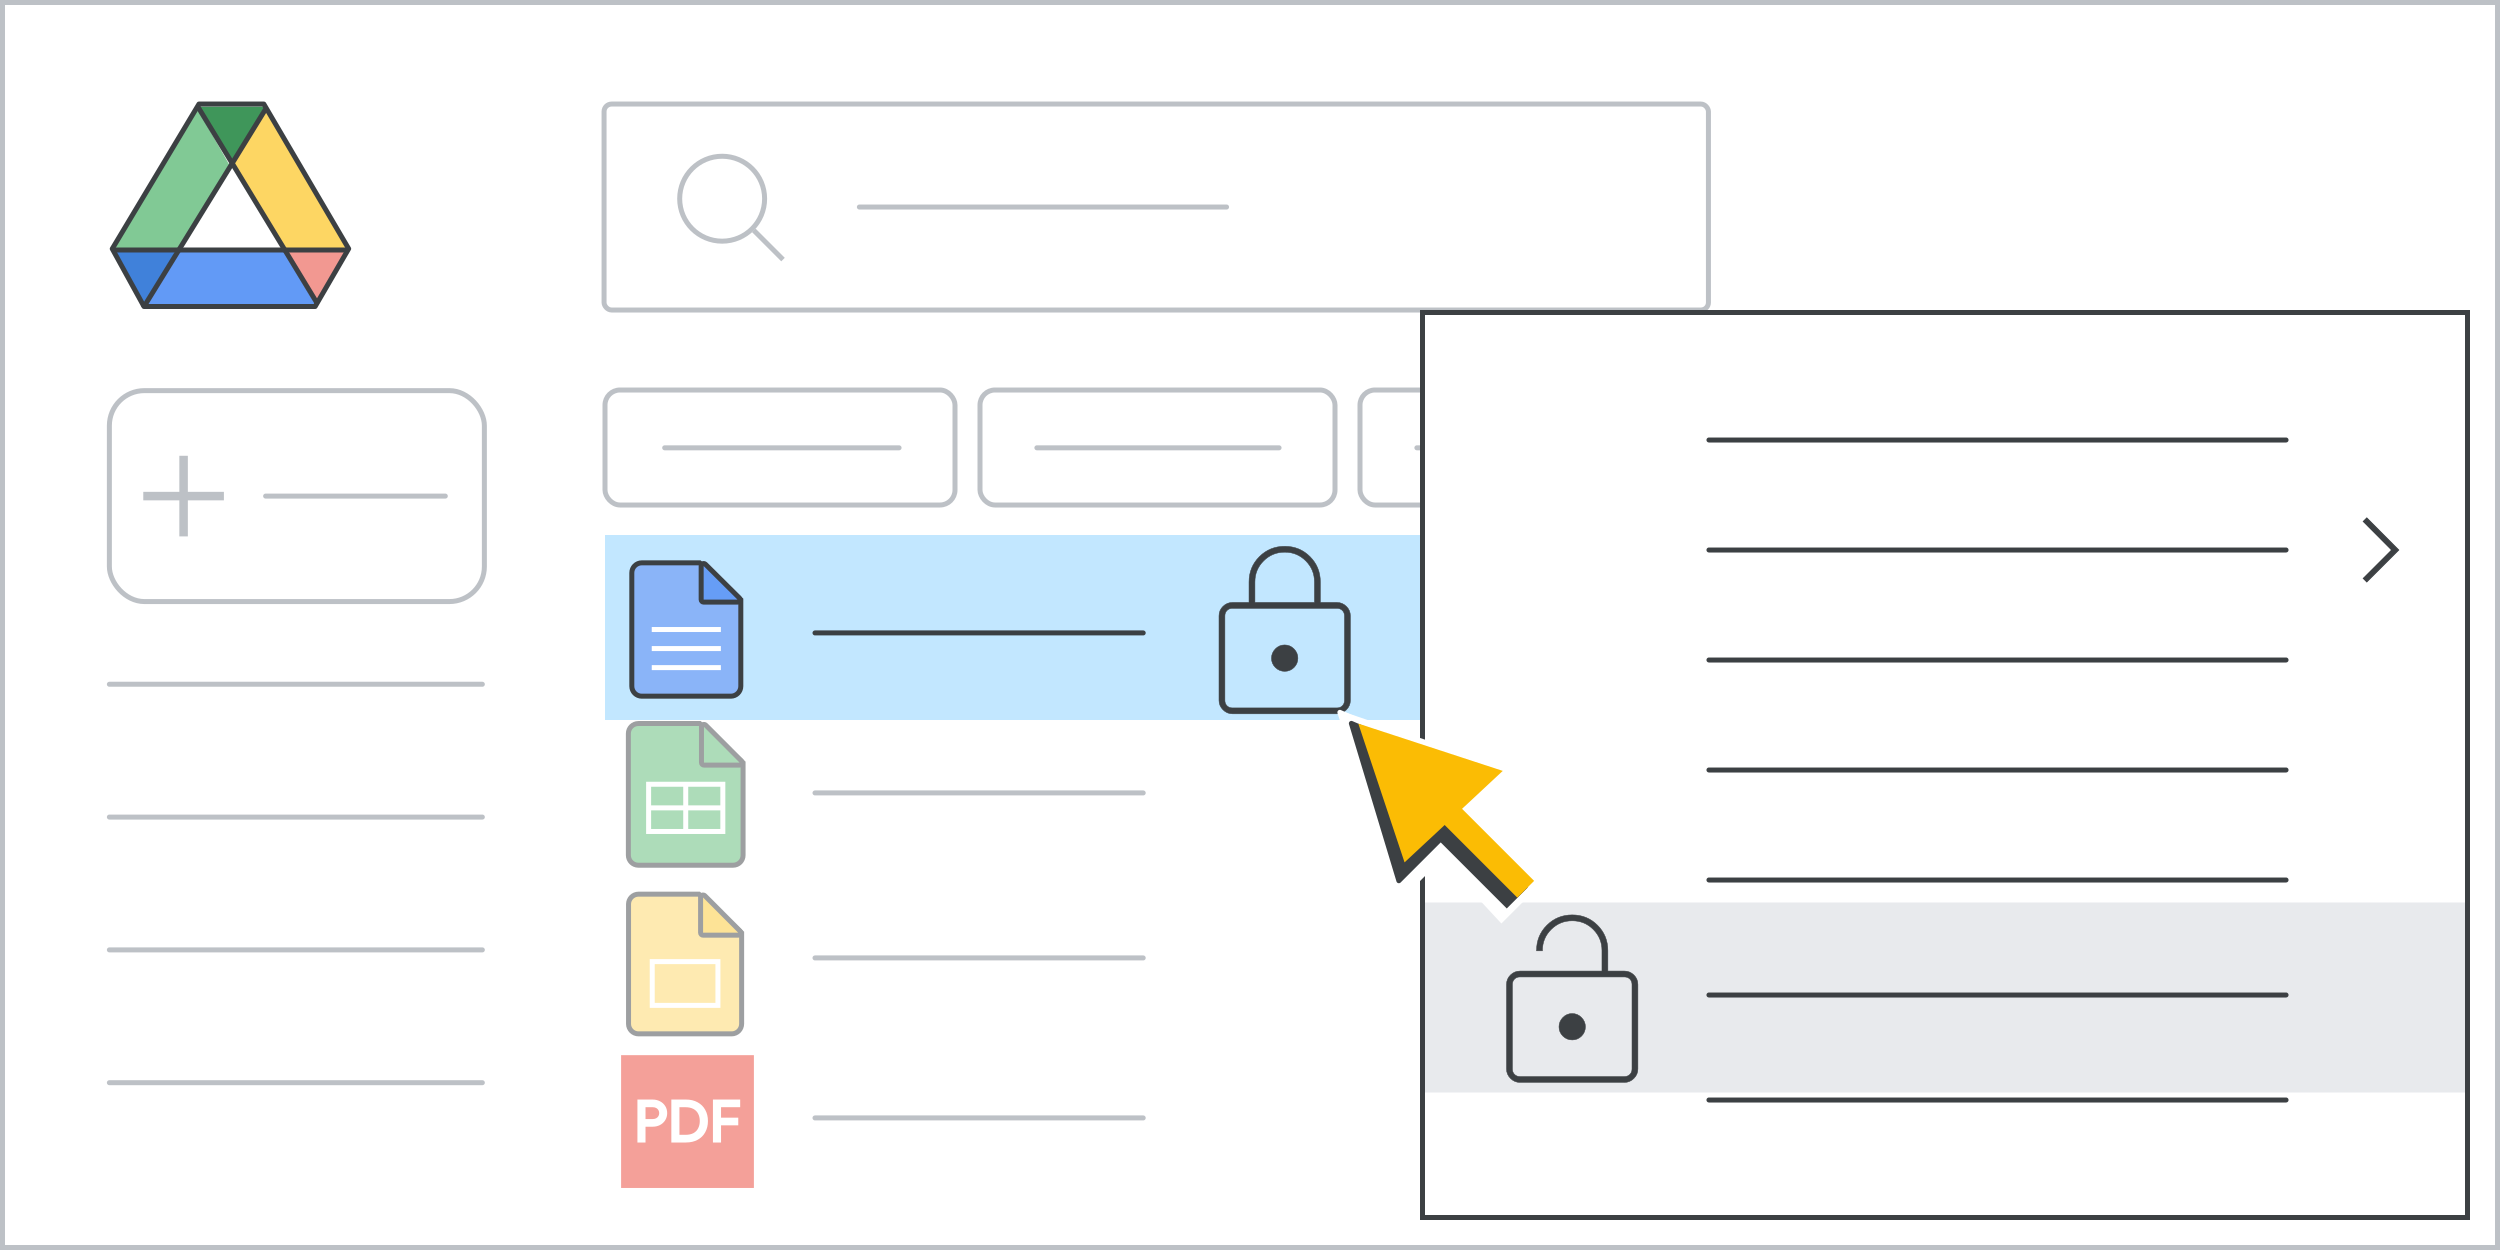 <svg width="500" height="250" viewBox="0 0 500 250" fill="none" xmlns="http://www.w3.org/2000/svg">
<rect x="0" y="0" width="500" height="250" fill="#333333" stroke="none"/>
<g id="drive-locked-file-in-drive-file-list-unlock-menu" clip-path="url(#clip0_67_33374)">
<rect width="500" height="250" fill="white"/>
<rect id="bg" width="500" height="250" fill="white"/>
<rect id="Rectangle 3" x="121" y="107" width="357" height="37" fill="#C2E7FF"/>
<g id="search">
<rect id="Rectangle" x="120.812" y="20.812" width="220.875" height="41.188" rx="1.5" fill="white" stroke="#BDC1C6"/>
<g id="Line 2">
<path fill-rule="evenodd" clip-rule="evenodd" d="M171.875 41.406H245.312Z" fill="#BDC1C6"/>
<path d="M171.875 41.406H245.312" stroke="#BDC1C6" stroke-linecap="round" stroke-linejoin="round"/>
</g>
<g id="Group">
<circle id="Oval" cx="144.43" cy="39.742" r="8.493" stroke="#BDC1C6"/>
<path id="Line 6" d="M151.103 46.415L156.25 51.562" stroke="#BDC1C6" stroke-linecap="square"/>
</g>
</g>
<g id="Drive logo">
<rect id="white bg" x="33.932" y="31.937" width="24.219" height="24.107" fill="white"/>
<g id="Group 6">
<g id="Group 5">
<path id="Triangle Copy" fill-rule="evenodd" clip-rule="evenodd" d="M29.092 61.296L35.579 50.105H22.605L29.092 61.296Z" fill="#4081DA"/>
<path id="Triangle Copy_2" fill-rule="evenodd" clip-rule="evenodd" d="M63.291 60.214L56.722 50.195L69.481 49.882L63.291 60.214Z" fill="#F29891"/>
<path id="Path 15" fill-rule="evenodd" clip-rule="evenodd" d="M53.446 21.819L46.459 32.741L56.893 49.739L69.878 49.585L53.446 21.819Z" fill="#FDD663"/>
<path id="Path 15_2" fill-rule="evenodd" clip-rule="evenodd" d="M63.291 61.213L56.722 50.195L35.688 50.195L28.923 61.296L63.291 61.213Z" fill="#629AF6"/>
<path id="Path 15_3" fill-rule="evenodd" clip-rule="evenodd" d="M39.537 21.819L46.024 33.241L36.091 49.739L22.605 49.585L39.537 21.819Z" fill="#81C995"/>
<path id="Triangle" fill-rule="evenodd" clip-rule="evenodd" d="M46.271 33.01L52.946 21.319H39.674L46.271 33.01Z" fill="#3F965A"/>
</g>
<path id="Triangle_2" d="M69.73 49.74L69.734 49.746L63.028 61.296H28.793L22.451 49.756L22.456 49.747L22.502 49.671L22.553 49.586L22.61 49.491L22.672 49.387L22.689 49.36L22.705 49.332L22.722 49.303L22.74 49.274L22.758 49.245L22.776 49.215L22.794 49.184L22.813 49.153L22.851 49.089L22.871 49.056L22.891 49.023L22.911 48.989L22.931 48.954L22.974 48.884L22.995 48.848L23.017 48.812L23.039 48.775L23.061 48.737L23.107 48.661L23.131 48.622L23.154 48.582L23.203 48.502L23.227 48.461L23.252 48.419L23.302 48.335L23.328 48.292L23.354 48.249L23.38 48.205L23.407 48.161L23.434 48.116L23.461 48.071L23.488 48.025L23.516 47.979L23.544 47.932L23.572 47.885L23.6 47.838L23.629 47.79L23.658 47.741L23.688 47.692L23.717 47.643L23.747 47.593L23.777 47.543L23.807 47.492L23.838 47.441L23.869 47.39L23.931 47.286L23.963 47.233L23.995 47.18L24.027 47.126L24.059 47.072L24.092 47.018L24.124 46.963L24.157 46.908L24.191 46.852L24.224 46.796L24.258 46.74L24.292 46.683L24.326 46.626L24.361 46.568L24.396 46.51L24.431 46.452L24.466 46.393L24.501 46.334L24.537 46.274L24.573 46.214L24.609 46.154L24.645 46.093L24.682 46.032L24.719 45.971L24.756 45.909L24.793 45.847L24.83 45.785L24.868 45.722L24.906 45.659L24.944 45.596L24.982 45.532L25.02 45.468L25.059 45.403L25.098 45.338L25.137 45.273L25.176 45.208L25.215 45.142L25.255 45.075L25.295 45.009L25.335 44.942L25.375 44.875L25.456 44.74L25.497 44.672L25.538 44.603L25.579 44.535L25.62 44.466L25.662 44.397L25.703 44.327L25.745 44.257L25.787 44.187L25.83 44.117L25.872 44.046L25.915 43.975L25.957 43.903L26 43.832L26.043 43.76L26.086 43.688L26.13 43.615L26.173 43.543L26.217 43.47L26.305 43.323L26.349 43.249L26.393 43.175L26.438 43.101L26.483 43.027L26.572 42.877L26.617 42.802L26.662 42.726L26.708 42.651L26.753 42.575L26.845 42.422L26.936 42.269L26.983 42.192L27.029 42.114L27.075 42.037L27.122 41.959L27.169 41.881L27.215 41.803L27.262 41.725L27.309 41.646L27.499 41.33L27.546 41.251L27.594 41.171L27.69 41.011L27.738 40.931L27.786 40.851L27.834 40.77L27.883 40.689L28.077 40.365L28.126 40.283L28.175 40.201L28.224 40.119L28.273 40.037L28.471 39.708L28.57 39.542L28.62 39.459L28.669 39.376L28.719 39.293L28.769 39.209L28.819 39.126L28.869 39.042L28.92 38.959L28.97 38.875L29.02 38.791L29.07 38.707L29.476 38.031L29.526 37.946L29.577 37.861L29.628 37.776L29.679 37.69L29.73 37.605L29.782 37.52L29.884 37.349L29.935 37.264L29.986 37.178L30.038 37.092L30.089 37.007L30.14 36.921L30.192 36.835L30.243 36.749L30.294 36.663L30.398 36.492L30.449 36.406L30.5 36.32L30.707 35.975L30.913 35.63L30.965 35.544L31.017 35.458L31.12 35.286L37.181 25.168L37.22 25.104L37.258 25.04L37.296 24.976L37.334 24.912L37.41 24.786L37.447 24.724L37.484 24.662L37.631 24.417L37.667 24.357L37.703 24.297L37.739 24.238L37.774 24.178L37.809 24.12L37.844 24.061L37.879 24.003L37.913 23.946L37.948 23.889L37.982 23.832L38.015 23.775L38.049 23.719L38.082 23.664L38.115 23.608L38.148 23.554L38.181 23.499L38.213 23.445L38.245 23.392L38.277 23.338L38.309 23.286L38.433 23.079L38.493 22.978L38.523 22.928L38.552 22.879L38.611 22.782L38.668 22.686L38.724 22.593L38.752 22.546L38.779 22.501L38.833 22.411L38.859 22.366L38.886 22.322L38.912 22.279L38.937 22.236L38.988 22.152L39.037 22.07L39.062 22.029L39.086 21.989L39.109 21.95L39.133 21.911L39.156 21.872L39.178 21.834L39.201 21.797L39.223 21.76L39.245 21.723L39.266 21.687L39.288 21.652L39.308 21.617L39.349 21.549L39.369 21.515L39.389 21.483L39.408 21.45L39.427 21.419L39.464 21.357L39.482 21.327L39.5 21.297L39.738 20.9L39.79 20.812H40.089H41.623H46.28H50.936H52.47H52.765C54.754 24.218 58.953 31.378 62.693 37.753C64.611 41.02 66.408 44.081 67.725 46.326L69.297 49.004L69.73 49.74Z" stroke="#3C4043" stroke-linejoin="round"/>
<path id="Line 13" d="M23 50H69" stroke="#3C4043" stroke-linecap="square"/>
</g>
<path id="Line 14" d="M28.929 61.109L53.071 21.891" stroke="#3C4043" stroke-linecap="square"/>
<path id="Line 14_2" d="M63.107 60.13L39.893 21.87" stroke="#3C4043" stroke-linecap="square"/>
</g>
<path id="Stroke 205 Copy 3" d="M163 126.585H228.642" stroke="#3C4043" stroke-linecap="round" stroke-linejoin="round"/>
<path id="Stroke 205 Copy 4" d="M285.5 126.585H351.142" stroke="#BDC1C6" stroke-linecap="round" stroke-linejoin="round"/>
<path id="Stroke 205 Copy 8" d="M408 126.585H473.642" stroke="#BDC1C6" stroke-linecap="round" stroke-linejoin="round"/>
<path id="Stroke 205 Copy 2" d="M163 158.585H228.642" stroke="#BDC1C6" stroke-linecap="round" stroke-linejoin="round"/>
<path id="Stroke 205 Copy 5" d="M285.5 158.585H351.142" stroke="#BDC1C6" stroke-linecap="round" stroke-linejoin="round"/>
<path id="Stroke 205 Copy 9" d="M408 158.585H473.642" stroke="#BDC1C6" stroke-linecap="round" stroke-linejoin="round"/>
<path id="Stroke 205 Copy 2_2" d="M163 223.585H228.642" stroke="#BDC1C6" stroke-linecap="round" stroke-linejoin="round"/>
<path id="Stroke 205 Copy 6" d="M285.5 223.585H351.142" stroke="#BDC1C6" stroke-linecap="round" stroke-linejoin="round"/>
<path id="Stroke 205 Copy 10" d="M408 223.585H473.642" stroke="#BDC1C6" stroke-linecap="round" stroke-linejoin="round"/>
<path id="Stroke 205 Copy 2_3" d="M163 191.585H228.642" stroke="#BDC1C6" stroke-linecap="round" stroke-linejoin="round"/>
<path id="Stroke 205 Copy 7" d="M285.5 191.585H351.142" stroke="#BDC1C6" stroke-linecap="round" stroke-linejoin="round"/>
<path id="Stroke 205 Copy 11" d="M408 191.585H473.642" stroke="#BDC1C6" stroke-linecap="round" stroke-linejoin="round"/>
<g id="Docs logo">
<path id="Rectangle_2" fill-rule="evenodd" clip-rule="evenodd" d="M126.362 114.568C126.362 113.464 127.258 112.568 128.362 112.568H139.931L148.162 119.948V137.239C148.162 138.344 147.266 139.239 146.162 139.239H128.362C127.258 139.239 126.362 138.344 126.362 137.239V114.568Z" fill="#8AB4F8" stroke="#3C4043"/>
<path id="Line 11" d="M130.851 129.714H143.674" stroke="white" stroke-linecap="square"/>
<path id="Line 11_2" d="M130.851 125.904H143.674" stroke="white" stroke-linecap="square"/>
<path id="Line 11_3" d="M130.851 133.524H143.674" stroke="white" stroke-linecap="square"/>
<path id="Path 5" d="M147.498 120.425C147.7 120.425 147.883 120.303 147.96 120.115C148.037 119.928 147.994 119.713 147.85 119.57L141.085 112.855C140.941 112.713 140.727 112.67 140.54 112.748C140.354 112.826 140.232 113.008 140.232 113.21V119.925C140.232 120.057 140.285 120.185 140.379 120.278C140.473 120.372 140.6 120.425 140.732 120.425H147.498Z" fill="#669DF6" stroke="#3C4043" stroke-linejoin="round"/>
</g>
<g id="Slides logo" opacity="0.5">
<path id="Rectangle_3" fill-rule="evenodd" clip-rule="evenodd" d="M125.707 180.832C125.707 179.727 126.602 178.832 127.707 178.832H139.786L148.326 186.563V204.773C148.326 205.878 147.431 206.773 146.326 206.773H127.707C126.602 206.773 125.707 205.878 125.707 204.773V180.832Z" fill="#FDD663" stroke="#3C4043"/>
<path id="Path 5_2" d="M147.636 187.039C147.839 187.039 148.021 186.917 148.098 186.73C148.176 186.544 148.133 186.329 147.99 186.186L140.971 179.151C140.828 179.008 140.613 178.965 140.426 179.042C140.239 179.119 140.117 179.302 140.117 179.504V186.539C140.117 186.671 140.169 186.799 140.263 186.892C140.357 186.986 140.484 187.039 140.617 187.039H147.636Z" fill="#FBC72E" stroke="#3C4043" stroke-linejoin="round"/>
<rect id="Rectangle_4" x="130.448" y="192.323" width="13.137" height="8.753" stroke="white"/>
</g>
<g id="Sheets logo" opacity="0.5">
<path id="Rectangle_5" fill-rule="evenodd" clip-rule="evenodd" d="M125.675 146.706C125.675 145.601 126.57 144.706 127.675 144.706H139.953L148.615 152.547V171.044C148.615 172.149 147.72 173.044 146.615 173.044H127.675C126.57 173.044 125.675 172.149 125.675 171.044V146.706Z" fill="#5BBA73" stroke="#3C4043"/>
<g id="Group_2">
<path id="Line 11_4" d="M130.398 161.574H143.892" stroke="white" stroke-linecap="square"/>
<rect id="Rectangle_6" x="129.723" y="156.851" width="14.844" height="9.446" stroke="white"/>
<path id="Line 12" d="M137.145 157.526V165.622" stroke="white" stroke-linecap="square"/>
</g>
<path id="Path 5_3" d="M147.916 153.022C148.118 153.022 148.3 152.901 148.378 152.714C148.455 152.527 148.413 152.312 148.27 152.169L141.15 145.034C141.007 144.891 140.792 144.848 140.605 144.925C140.418 145.003 140.296 145.185 140.296 145.387V152.522C140.296 152.655 140.349 152.782 140.443 152.876C140.537 152.97 140.664 153.022 140.796 153.022H147.916Z" fill="#5BBA73" stroke="#3C4043" stroke-linejoin="round"/>
</g>
<g id="nav icons">
<g id="Icons/info-dark-grey">
<g id="Line">
<mask id="path-44-outside-1_67_33374" maskUnits="userSpaceOnUse" x="458.073" y="85.814" width="2" height="9" fill="black">
<rect fill="white" x="458.073" y="85.814" width="2" height="9"/>
<path fill-rule="evenodd" clip-rule="evenodd" d="M459.375 86.978V93.928Z"/>
</mask>
<path d="M459.975 86.978V86.378H458.775V86.978H459.975ZM458.775 93.928V94.528H459.975V93.928H458.775ZM458.775 86.978V93.928H459.975V86.978H458.775Z" fill="#BDC1C6" mask="url(#path-44-outside-1_67_33374)"/>
</g>
<g id="Line_2">
<mask id="path-46-outside-2_67_33374" maskUnits="userSpaceOnUse" x="458.073" y="79.605" width="2" height="3" fill="black">
<rect fill="white" x="458.073" y="79.605" width="2" height="3"/>
<path fill-rule="evenodd" clip-rule="evenodd" d="M459.375 81.652V81.028Z"/>
</mask>
<path d="M458.775 81.652V82.252H459.975V81.652H458.775ZM459.975 81.028V80.428H458.775V81.028H459.975ZM459.975 81.652V81.028H458.775V81.652H459.975Z" fill="#BDC1C6" mask="url(#path-46-outside-2_67_33374)"/>
</g>
<circle id="Oval_2" cx="459.375" cy="87.418" r="14.444" stroke="#BDC1C6" stroke-width="1.2"/>
</g>
<g id="calendar_view_month_BASELINE_P900 (1)">
<path id="Shape" fill-rule="evenodd" clip-rule="evenodd" d="M404.391 100.269C403.574 100.269 402.898 100.002 402.364 99.468C401.83 98.934 401.562 98.258 401.562 97.441V77.829C401.562 77.011 401.83 76.336 402.364 75.802C402.898 75.267 403.574 75 404.391 75H431.546C432.364 75 433.039 75.267 433.574 75.802C434.108 76.336 434.375 77.011 434.375 77.829V97.441C434.375 98.258 434.108 98.934 433.574 99.468C433.039 100.002 432.364 100.269 431.546 100.269H404.391ZM402.882 86.975H412.076V76.32H404.391C403.951 76.32 403.59 76.462 403.307 76.744C403.024 77.027 402.882 77.389 402.882 77.829V86.975ZM422.542 86.975H413.396V76.32H422.542V86.975ZM423.862 86.975H433.055V77.829C433.055 77.389 432.913 77.027 432.631 76.744C432.348 76.462 431.986 76.32 431.546 76.32H423.862V86.975ZM412.076 88.295V98.949H404.391C403.951 98.949 403.59 98.808 403.307 98.525C403.024 98.242 402.882 97.881 402.882 97.441V88.295H412.076ZM413.396 98.949H422.542V88.295H413.396V98.949ZM431.546 98.949H423.862V88.295H433.055V97.441C433.055 97.881 432.913 98.242 432.631 98.525C432.348 98.808 431.986 98.949 431.546 98.949Z" fill="#BDC1C6"/>
</g>
<g id="Icons/link">
<rect id="Rectangle_7" x="235.902" y="76.562" width="4.758" height="26.962" fill="white"/>
</g>
</g>
<path id="Stroke 205 Copy 3_2" d="M21.875 136.852H96.469" stroke="#BDC1C6" stroke-linecap="round" stroke-linejoin="round"/>
<path id="Stroke 205 Copy 2_4" d="M21.875 163.414H96.469" stroke="#BDC1C6" stroke-linecap="round" stroke-linejoin="round"/>
<path id="Stroke 205 Copy" d="M21.875 189.977H96.469" stroke="#BDC1C6" stroke-linecap="round" stroke-linejoin="round"/>
<path id="Stroke 205 Copy_2" d="M21.875 216.539H96.469" stroke="#BDC1C6" stroke-linecap="round" stroke-linejoin="round"/>
<g id="Drive FAB">
<rect id="Rectangle_8" x="21.875" y="78.125" width="75" height="42.188" rx="7" fill="white" stroke="#BDC1C6"/>
<path id="Line_3" d="M53.125 99.219H89.062" stroke="#BDC1C6" stroke-linecap="round"/>
<path id="Plus" d="M36.118 107.031V99.82H28.906V98.618H36.118V91.406H37.32V98.618H44.531V99.82H37.32V107.031H36.118Z" fill="#BDC1C6" stroke="#BDC1C6" stroke-width="0.5"/>
</g>
<rect id="Rectangle_9" x="121" y="78" width="70" height="23" rx="3" fill="white" stroke="#BDC1C6"/>
<rect id="Rectangle_10" x="196" y="78" width="71" height="23" rx="3" fill="white" stroke="#BDC1C6"/>
<rect id="Rectangle_11" x="272" y="78" width="70" height="23" rx="3" fill="white" stroke="#BDC1C6"/>
<g id="Line 3">
<path fill-rule="evenodd" clip-rule="evenodd" d="M132.938 89.562H179.813Z" fill="#BDC1C6"/>
<path d="M132.938 89.562H179.813" stroke="#BDC1C6" stroke-linecap="round" stroke-linejoin="round"/>
</g>
<g id="Line 4">
<path fill-rule="evenodd" clip-rule="evenodd" d="M207.375 89.562H255.812Z" fill="#BDC1C6"/>
<path d="M207.375 89.562H255.812" stroke="#BDC1C6" stroke-linecap="round" stroke-linejoin="round"/>
</g>
<g id="Line 5">
<path fill-rule="evenodd" clip-rule="evenodd" d="M283.375 89.562H331.812Z" fill="#BDC1C6"/>
<path d="M283.375 89.562H331.812" stroke="#BDC1C6" stroke-linecap="round" stroke-linejoin="round"/>
</g>
<g id="lock_BASELINE_P900_FILL0_wght100_GRAD0_opsz48 1">
<path id="Vector" d="M244.604 141.959C245.137 142.493 245.766 142.761 246.488 142.761H267.387C268.109 142.761 268.738 142.493 269.271 141.959C269.805 141.425 270.073 140.796 270.073 140.074V123.18C270.073 122.433 269.806 121.797 269.271 121.276C268.737 120.755 268.108 120.493 267.387 120.493H264.068V116.393C264.068 114.402 263.379 112.715 262.002 111.334C260.625 109.953 258.939 109.262 256.946 109.262C254.953 109.262 253.264 109.953 251.881 111.334C250.499 112.715 249.807 114.402 249.807 116.393V120.493H246.488C245.767 120.493 245.138 120.755 244.604 121.276C244.069 121.797 243.802 122.433 243.802 123.18V140.074C243.802 140.796 244.07 141.425 244.604 141.959ZM267.387 141.587H246.488C246.044 141.587 245.683 141.445 245.401 141.162C245.118 140.879 244.976 140.518 244.976 140.074V123.18C244.976 122.736 245.118 122.375 245.401 122.092C245.683 121.809 246.044 121.667 246.488 121.667H267.387C267.831 121.667 268.192 121.809 268.474 122.092C268.757 122.375 268.899 122.736 268.899 123.18V140.074C268.899 140.518 268.757 140.879 268.474 141.162C268.192 141.445 267.831 141.587 267.387 141.587ZM256.946 134.265C257.67 134.265 258.29 134.007 258.804 133.492C259.318 132.977 259.575 132.354 259.575 131.627C259.575 130.929 259.315 130.315 258.796 129.785C258.277 129.255 257.654 128.989 256.929 128.989C256.205 128.989 255.584 129.255 255.071 129.786C254.557 130.315 254.3 130.938 254.3 131.651C254.3 132.365 254.56 132.98 255.079 133.494C255.599 134.007 256.222 134.265 256.946 134.265ZM262.893 120.493H250.982V116.393C250.982 114.737 251.562 113.332 252.725 112.174C253.887 111.015 255.293 110.437 256.946 110.437C258.599 110.437 260.002 111.015 261.159 112.174C262.315 113.332 262.893 114.737 262.893 116.393V120.493Z" fill="#3C4043" stroke="#3C4043" stroke-width="0.1"/>
</g>
<g id="pdf">
<rect id="Rectangle 2" x="124.219" y="211.031" width="26.562" height="26.562" fill="#EA4335" fill-opacity="0.5"/>
<path id="PDF" d="M127.484 228.5V219.908H130.508C131.06 219.908 131.556 220.024 131.996 220.256C132.436 220.48 132.784 220.796 133.04 221.204C133.304 221.612 133.436 222.084 133.436 222.62C133.436 223.156 133.304 223.632 133.04 224.048C132.784 224.456 132.436 224.776 131.996 225.008C131.556 225.232 131.06 225.344 130.508 225.344H129.104V228.5H127.484ZM129.104 223.808H130.556C130.836 223.808 131.072 223.752 131.264 223.64C131.456 223.528 131.6 223.384 131.696 223.208C131.792 223.024 131.84 222.828 131.84 222.62C131.84 222.412 131.792 222.22 131.696 222.044C131.6 221.868 131.456 221.724 131.264 221.612C131.072 221.5 130.836 221.444 130.556 221.444H129.104V223.808ZM134.268 228.5V219.908H137.172C138.084 219.908 138.868 220.092 139.524 220.46C140.188 220.82 140.696 221.324 141.048 221.972C141.408 222.612 141.588 223.356 141.588 224.204C141.588 225.052 141.408 225.8 141.048 226.448C140.696 227.096 140.188 227.6 139.524 227.96C138.868 228.32 138.084 228.5 137.172 228.5H134.268ZM135.888 226.964H137.1C137.732 226.964 138.26 226.852 138.684 226.628C139.108 226.396 139.424 226.072 139.632 225.656C139.848 225.24 139.956 224.756 139.956 224.204C139.956 223.644 139.848 223.16 139.632 222.752C139.424 222.336 139.108 222.016 138.684 221.792C138.26 221.56 137.732 221.444 137.1 221.444H135.888V226.964ZM142.588 228.5V219.908H148.036V221.444H144.208V223.532H147.652V225.068H144.208V228.5H142.588Z" fill="white"/>
</g>
<rect id="border" x="0.5" y="0.5" width="499" height="249" stroke="#BDC1C6"/>
<rect id="Rectangle Copy" x="-0.5" y="0.5" width="209" height="181" transform="matrix(1 0 0 -1 285 244)" fill="white" stroke="#3C4043"/>
<rect id="Rectangle Copy_2" width="208" height="38" transform="matrix(1 0 0 -1 285 218.5)" fill="#E8EAED"/>
<path id="Line 7" d="M341.791 88H457.209" stroke="#3C4043" stroke-linecap="round" stroke-linejoin="round"/>
<path id="Line 6_2" d="M341.791 110H457.209" stroke="#3C4043" stroke-linecap="round" stroke-linejoin="round"/>
<path id="Line 8" d="M341.791 132H457.209" stroke="#3C4043" stroke-linecap="round" stroke-linejoin="round"/>
<path id="Line 9" d="M341.791 154H457.209" stroke="#3C4043" stroke-linecap="round" stroke-linejoin="round"/>
<path id="Line 10" d="M341.791 176H457.209" stroke="#3C4043" stroke-linecap="round" stroke-linejoin="round"/>
<path id="Line 11_5" d="M341.791 199H457.209" stroke="#3C4043" stroke-linecap="round" stroke-linejoin="round"/>
<path id="Line 12_2" d="M341.791 220H457.209" stroke="#3C4043" stroke-linecap="round" stroke-linejoin="round"/>
<g id="lock_open_BASELINE_P900_FILL0_wght100_GRAD0_opsz48 1">
<path id="Vector_2" d="M320.396 194.214H303.99C303.268 194.214 302.639 194.475 302.105 194.996C301.57 195.518 301.303 196.154 301.303 196.901V213.797C301.303 214.519 301.571 215.148 302.105 215.682C302.638 216.216 303.267 216.484 303.99 216.484H324.89C325.612 216.484 326.241 216.216 326.775 215.682C327.309 215.148 327.577 214.519 327.577 213.797V196.901C327.577 196.154 327.309 195.518 326.775 194.996C326.241 194.475 325.612 194.214 324.89 194.214H321.571V190.113C321.571 188.122 320.882 186.435 319.505 185.054C318.128 183.673 316.442 182.982 314.448 182.982C312.455 182.982 310.766 183.671 309.383 185.048C308.001 186.425 307.309 188.114 307.309 190.113V190.163H307.359H308.433H308.483V190.113C308.483 188.458 309.064 187.052 310.227 185.894C311.389 184.735 312.796 184.156 314.448 184.156C316.101 184.156 317.505 184.735 318.662 185.894C319.818 187.052 320.396 188.457 320.396 190.113V194.214ZM324.89 215.31H303.99C303.546 215.31 303.184 215.167 302.902 214.885C302.619 214.602 302.477 214.241 302.477 213.797V196.901C302.477 196.457 302.619 196.095 302.902 195.813C303.184 195.53 303.546 195.388 303.99 195.388H324.89C325.334 195.388 325.695 195.53 325.978 195.813C326.261 196.095 326.403 196.457 326.403 196.901V213.797C326.403 214.241 326.261 214.602 325.978 214.885C325.695 215.167 325.334 215.31 324.89 215.31ZM314.448 207.987C315.172 207.987 315.793 207.729 316.307 207.214C316.82 206.699 317.078 206.076 317.078 205.349C317.078 204.651 316.817 204.037 316.299 203.507C315.779 202.977 315.156 202.711 314.432 202.711C313.707 202.711 313.087 202.977 312.573 203.507C312.059 204.037 311.802 204.66 311.802 205.373C311.802 206.087 312.062 206.702 312.582 207.216C313.101 207.729 313.724 207.987 314.448 207.987Z" fill="#3C4043" stroke="#3C4043" stroke-width="0.1"/>
</g>
<g id="chevron_right_BASELINE_P900_FILL0_wght100_GRAD0_opsz48 1">
<path id="Vector_3" d="M473.27 116.251L473.358 116.339L473.447 116.251L479.609 110.088L479.697 110L479.609 109.912L473.447 103.719L473.359 103.63L473.27 103.719L472.787 104.202L472.698 104.29L472.786 104.379L478.378 110L472.787 115.591L472.698 115.679L472.787 115.768L473.27 116.251Z" fill="#3C4043" stroke="#3C4043" stroke-width="0.25"/>
</g>
<g id="Cursor" clip-path="url(#clip1_67_33374)">
<g id="White bg">
<path id="Triangle_3" d="M267.975 142.47L297.445 155.656L287.735 156.124L292.163 167.337L279.949 179.55L267.975 142.47Z" fill="white" stroke="white" stroke-linejoin="round"/>
<path id="Triangle_4" d="M268.983 142.453L304.055 154.454L281.787 175.108L268.983 142.453Z" fill="white"/>
<path id="Rectangle_12" d="M286.422 169.763L294.526 161.48L309.473 175.504L300.276 184.701L286.422 169.763Z" fill="white"/>
</g>
<g id="Black">
<path id="Triangle_5" d="M270.273 144.679L295.209 155.366L286.897 155.959L290.459 165.459L279.772 176.146L270.273 144.679Z" fill="#3C4043" stroke="#3C4043" stroke-linejoin="round"/>
<path id="Rectangle_13" d="M287.229 167.572L290.89 163.753L305.551 177.498L301.353 181.696L287.229 167.572Z" fill="#3C4043"/>
</g>
<g id="Yellow">
<path id="Rectangle_14" d="M291.136 160.486L287.778 163.845L303.467 179.534L306.825 176.175L291.136 160.486Z" fill="#FBBC04"/>
<path id="Triangle_6" d="M271.659 144.719L300.552 154.178L280.911 172.474L271.659 144.719Z" fill="#FBBC04"/>
</g>
</g>
</g>
<defs>
<clipPath id="clip0_67_33374">
<rect width="500" height="250" fill="white"/>
</clipPath>
<clipPath id="clip1_67_33374">
<rect width="58" height="58" fill="white" transform="translate(258 133)"/>
</clipPath>
</defs>
</svg>
